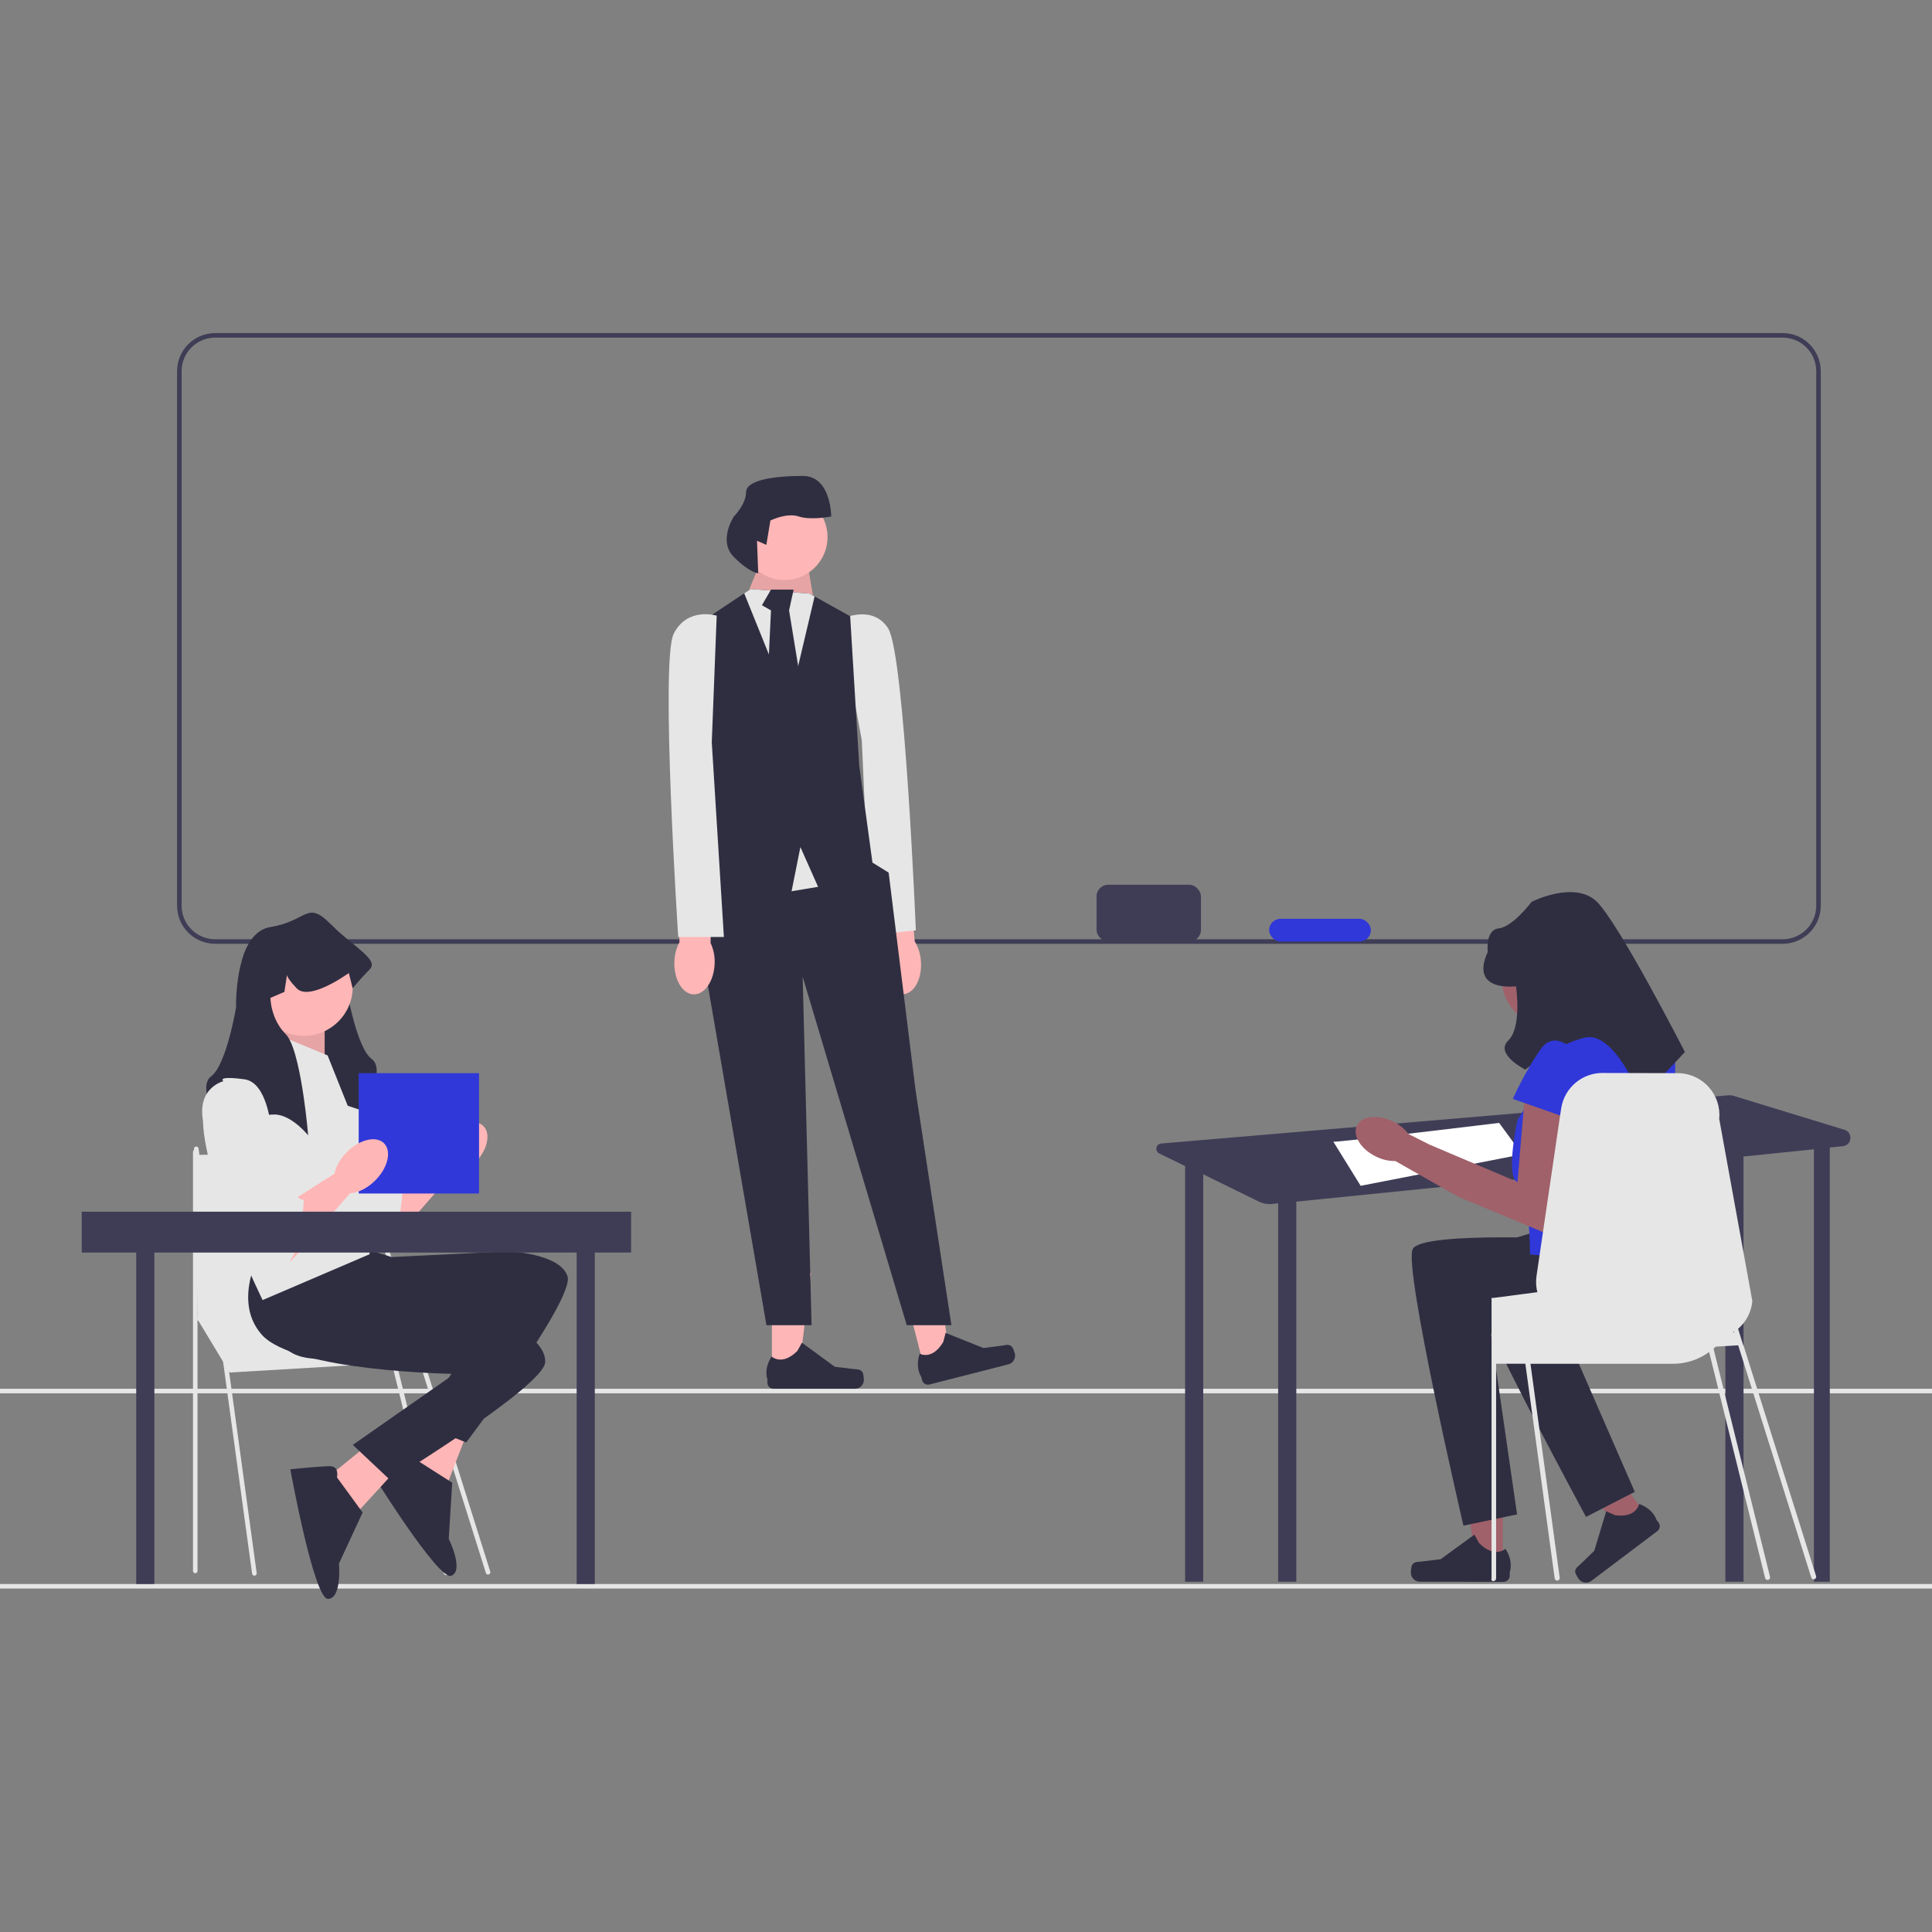 <?xml version="1.0" encoding="UTF-8"?><svg id="a" xmlns="http://www.w3.org/2000/svg" viewBox="0 0 812 812"><rect x="0" y="0" width="812" height="812" fill="#808080" stroke="none"/><path d="M749.24,396.66H90.43c-8.84,0-16.01-7.17-16.01-16.01V156c0-8.84,7.17-16.01,16.01-16.01H749.24c8.84,0,16.01,7.17,16.01,16.01v224.66c0,8.84-7.17,16.01-16.01,16.01ZM76.33,156v224.66c0,7.79,6.31,14.1,14.1,14.1H749.24c7.79,0,14.1-6.31,14.1-14.1V156c0-7.79-6.31-14.1-14.1-14.1H90.43c-7.79,0-14.1,6.31-14.1,14.1Z" fill="#3f3d56"/><rect id="b" y="665.74" width="812" height="1.91" fill="#e6e6e6"/><rect id="c" y="583.68" width="812" height="1.91" fill="#e6e6e6"/><g><path id="d" d="M370.16,405.26c.58,7.33,4.84,12.97,9.5,12.6s7.97-6.61,7.39-13.94c-.19-2.93-1.09-5.77-2.6-8.29l-2.86-31.02-14.53,1.65,4.36,30.4c-1.1,2.73-1.53,5.67-1.26,8.6Z" fill="#ffb6b6"/><path d="M352.81,260.56s13.58-7.19,20.47,3.55c6.89,10.74,11.64,126.92,11.64,126.92l-19.09,2.04-3.62-81.87-9.4-50.65h0Z" fill="#e6e6e6"/><g><polygon points="324.42 577.96 335.55 577.96 340.85 535.02 324.42 535.02 324.42 577.96" fill="#ffb6b6"/><path d="M362.54,576.8h0c.34,.58,.53,2.45,.53,3.13h0c0,2.07-1.68,3.75-3.75,3.75h-34.24c-1.41,0-2.56-1.15-2.56-2.56v-1.43s-1.69-4.28,1.79-9.57c0,0,4.33,4.13,10.81-2.34l1.91-3.46,13.82,10.11,7.66,.94c1.68,.21,3.16-.03,4.03,1.42h0Z" fill="#2f2e41"/></g><g><polygon points="388.6 575.58 399.32 572.84 393.86 530.22 378.05 534.26 388.6 575.58" fill="#ffb6b6"/><path d="M425.24,565.96h0c.48,.48,1.12,2.24,1.28,2.9h0c.51,2.01-.7,4.05-2.71,4.56l-33.17,8.47c-1.37,.35-2.76-.48-3.11-1.85l-.35-1.38s-2.7-3.73-.63-9.71c0,0,5.22,2.93,9.89-4.94l.99-3.82,15.9,6.37,7.66-.98c1.68-.22,3.06-.81,4.25,.38h0Z" fill="#2f2e41"/></g><polygon points="315.48 251.39 314.95 247.58 321.18 232.37 338.3 230.46 342 252.25 315.48 251.39" fill="#ffb6b6"/><polygon points="315.48 251.39 314.95 247.58 321.18 232.37 338.3 230.46 342 252.25 315.48 251.39" isolation="isolate" opacity=".1"/><polygon points="295.5 359.14 287.9 380.07 293.6 391.48 322.13 556.97 341.1 556.97 337.35 410.5 381.1 556.97 399.87 556.97 384.78 458.05 373.49 366.75 366.65 362.52 333.55 343.93 295.5 359.14" fill="#2f2e41"/><polygon points="344.01 372.7 332.6 374.6 317.38 338.46 351.62 338.46 344.01 372.7" fill="#e6e6e6"/><polygon points="366.83 363.61 344.01 373.12 336.4 356.01 332.6 375.03 292.65 362.17 298.36 338.89 292.65 262.8 312.79 249.37 315.48 247.58 340.2 249.49 342.37 250.67 357.32 259 361.13 321.77 366.83 363.61" fill="#2f2e41"/><polygon points="342.37 250.67 331.64 296.09 312.79 249.37 315.48 247.58 340.2 249.49 342.37 250.67" fill="#e6e6e6"/><polygon points="324.04 247.81 320.23 254.37 324.04 256.55 322.13 296.44 329.74 306.78 337.35 291.49 331.64 256.55 333.55 247.81 324.04 247.81" fill="#2f2e41"/><circle cx="329.74" cy="225.71" r="18.07" fill="#ffb6b6"/><path d="M318.19,227.29l3.9,1.7,1.7-10.22s6.82-3.41,11.93-1.7c5.11,1.7,13.63,0,13.63,0,0,0,0-17.04-11.93-17.04s-23.86,1.7-23.86,6.82-5.11,10.22-5.11,10.22c0,0-6.82,10.22,0,17.04s10.22,6.82,10.22,6.82l-.5-13.63h0Z" fill="#2f2e41"/><path id="e" d="M283.43,404.39c-.2,7.35,3.43,13.41,8.11,13.53,4.68,.13,8.63-5.73,8.82-13.08,.12-2.94-.47-5.86-1.71-8.52l.45-31.15-14.62,.1,1.11,30.69c-1.38,2.59-2.13,5.48-2.16,8.42Z" fill="#ffb6b6"/><path d="M301.22,258.75s-12.36-3.8-18.07,7.61c-5.71,11.41,1.9,127.44,1.9,127.44h19.19l-5.09-81.79,2.07-53.26h0Z" fill="#e6e6e6"/></g><g><path d="M775.22,474.84l-46.67-14.28c-.68-.21-1.4-.28-2.11-.22l-238.43,20.27c-2.23,.19-2.79,3.2-.78,4.18l11.05,5.38h-.2v174.61h7.63v-171.23l23.23,11.41c1.81,.89,3.82,1.25,5.82,1.04l2.43-.25v159.02h7.63v-159.73l180.34-18.26v177.99h7.63v-178.7l29.58-3.03v181.73h6.68v-182.49l5.48-.55c3.84-.39,4.37-5.77,.68-6.9h0Z" fill="#3f3d56"/><path d="M560.41,479.87c4.41,0,69.65-7.93,69.65-7.93l9.7,13.22-67.89,13.22-11.46-18.51h0Z" fill="#fff"/><g><polygon points="631.58 658.11 620.21 658.09 614.88 614.22 631.66 614.25 631.58 658.11" fill="#a0616a"/><path d="M593.5,657.73h0c-.35,.59-.54,2.51-.54,3.2h0c0,2.12,1.72,3.85,3.84,3.85l35.1,.06c1.45,0,2.63-1.17,2.63-2.62v-1.46s1.75-4.39-1.82-9.81c0,0-4.45,4.23-11.08-2.42l-1.95-3.55-14.19,10.34-7.86,.95c-1.72,.21-3.24-.04-4.13,1.45h0Z" fill="#2f2e41"/></g><g><polygon points="692.85 637.9 683.91 644.65 653.63 613.36 666.83 603.41 692.85 637.9" fill="#a0616a"/><path d="M662.06,660.81h0c.08,.68,1.07,2.3,1.48,2.85h0c1.26,1.68,3.65,2.01,5.32,.75l27.69-20.89c1.14-.86,1.37-2.49,.51-3.63l-.87-1.15s-1.24-4.5-7.29-6.64c0,0-.98,5.99-10.17,4.7l-3.66-1.63-5.01,16.61-5.62,5.44c-1.23,1.19-2.58,1.9-2.39,3.6h0Z" fill="#2f2e41"/></g><path d="M669.16,411.89c0,10.45-8.47,18.93-18.93,18.93s-18.93-8.47-18.93-18.93,8.47-18.93,18.93-18.93,18.93,8.47,18.93,18.93Z" fill="#a0616a"/><path d="M667.38,521.02s-69.68-3.94-73.63,3.94,21.32,116.25,21.32,116.25l22.54-4.72-11-76.03s58.15,15.4,66.04-3.01c7.89-18.41,5.62-25.26,5.62-25.26l-30.9-11.18h0Z" fill="#2f2e41"/><path d="M685.23,507.78s-68.25,14.63-69.96,23.28c-1.72,8.65,51.32,106.47,51.32,106.47l20.49-10.52-30.72-70.41s60.15-.53,62.89-20.37c2.74-19.84-1.26-25.85-1.26-25.85l-32.75-2.6h0Z" fill="#2f2e41"/><path d="M693.02,433.88h-32.79l-22.43,36.81s-5.26,23.79,0,26.36c5.26,2.57,5.26,30.18,5.26,30.18l55.22,5.26s7.89-82.83,5.26-90.72-10.52-7.89-10.52-7.89Z" fill="#3038d9"/><path d="M641.08,457.91l-3.29,38.85-36.97-15.69-8.82-4.44c-1.73-2.25-3.97-4.06-6.54-5.27-6.39-3.11-13.17-2.34-15.16,1.72-1.98,4.07,1.59,9.88,7.98,13,2.54,1.28,5.34,1.93,8.18,1.9l25.82,14.66,.03-.06,.11,.2,40.49,16.91,9.32-51-21.15-10.8h0Z" fill="#a0616a"/><path d="M637.14,414.52s-19.72,2.63-11.83-14.46c0,0-1.2-9.27,4.66-9.89,5.86-.63,13.75-11.14,13.75-11.14,0,0,18.09-9.2,27.45,0s36.98,63.11,36.98,63.11l-18.41,19.72s-11.07-29.09-23.94-25.72c-12.87,3.37-24.71,13.42-24.71,13.42,0,0-13.07-6.54-7.19-12.24,5.88-5.7,3.25-22.79,3.25-22.79Z" fill="#2f2e41"/><path d="M663.43,443.45s-9.2-11.83-15.78-2.63c-6.57,9.2-11.83,21.04-11.83,21.04l26.3,9.2,1.31-27.61Z" fill="#3038d9"/><path d="M763.28,662.4l-30.55-97.11v.26h.05l-.12-.16h0l-2.17-6.9h0c3.31-2.85,5.56-6.92,6.01-11.61l-13.93-76.62c.96-10.06-6.75-18.85-16.86-19.22l-31.59-.08c-8.94-.32-16.69,6.14-17.99,15l-.7,4.7-9.64,65.57c-.35,2.36-.21,4.68,.34,6.86l-6.94,.91-2.1,.28-8.32,1.08h-.03l-1.04,.14h-.81v27.67h0v90.32c-.29,.58,.19,1.06,.77,1.06s1.07-.48,1.14-1.06v-90.32h12.29l12.33,90.21c.08,.53,.53,.92,1.06,.92,.04,0,.1,0,.14,0,.58-.08,.99-.62,.91-1.2l-12.29-89.92h59.31c5.89,.14,11.35-1.73,15.79-4.93l23.52,94.97c.12,.48,.55,.8,1.03,.8,.09,0,.17-.01,.26-.03,.57-.14,.91-.72,.77-1.29l-23.74-95.89c.32-.26,.63-.54,.93-.83l9.44-.56,30.71,97.61c.14,.45,.56,.74,1.01,.74,.11,0,.21-.02,.32-.05,.56-.18,.87-.77,.69-1.33h0Zm-34.8-102.68c.08-.04,.15-.1,.22-.14h0l.23,.72-.45-.58Z" fill="#e6e6e6"/></g><g><g><polygon points="164.12 497.8 184.68 484.73 193.04 489.77 164.12 523 164.12 497.8" fill="#ffb6b6"/><path d="M135.68,447.19s-13.66,3.21-7.23,21.69c6.43,18.48,27.31,57.04,33.74,54.63s7.23-26.51,7.23-26.51c0,0-.8,.8-4.02-2.41-3.21-3.21-3.21-1.75-3.21-5.29s-2.63-6.17-2.63-6.17l-3-6.21s0-28.92-12.05-30.53c-12.05-1.61-8.84,.8-8.84,.8Z" fill="#e6e6e6"/><ellipse cx="193.52" cy="482.94" rx="13.66" ry="8.44" transform="translate(-284.81 278.29) rotate(-45)" fill="#ffb6b6"/></g><g><polygon points="82.49 553.64 96.52 576.86 178.28 572.02 156.51 543.96 82.49 553.64" fill="#e6e6e6"/><path d="M106.92,662.25c-.48,0-.89-.35-.96-.84l-24.43-178.44c-.07-.53,.3-1.02,.83-1.09,.53-.08,1.02,.3,1.09,.83l24.43,178.44c.07,.53-.3,1.02-.83,1.09-.04,0-.09,0-.13,0Z" fill="#e6e6e6"/><path d="M82.06,661.22c-.53,0-.95-.43-.95-.95v-176.15c0-.53,.43-.95,.95-.95s.95,.43,.95,.95v176.15c0,.53-.43,.95-.95,.95Z" fill="#e6e6e6"/><path d="M205.13,661.77c-.41,0-.79-.26-.92-.68l-57.81-183.76c-.16-.51,.12-1.05,.63-1.21,.51-.16,1.05,.12,1.21,.63l57.81,183.76c.16,.51-.12,1.05-.63,1.21-.1,.03-.19,.04-.29,.04h0Z" fill="#e6e6e6"/><path d="M187.47,661.99c-.43,0-.83-.29-.94-.73l-40.16-162.18c-.13-.52,.18-1.04,.7-1.18,.52-.13,1.04,.18,1.18,.7l40.16,162.18c.13,.52-.18,1.04-.7,1.18-.08,.02-.16,.03-.24,.03h0Z" fill="#e6e6e6"/><polygon points="82.04 485.4 149.33 484.37 161.72 555.06 83.01 555.06 82.04 485.4" fill="#e6e6e6"/></g><g><polygon points="185.46 589.23 168.57 618.96 188.18 623.28 196.35 602.13 185.46 589.23" fill="#ffb6b6"/><path d="M174.64,613.35s-.66-4.85-4.51-3.31c-3.86,1.54-14.99,7.26-14.99,7.26,0,0,29.04,47.18,34.55,44.99,5.51-2.2-1.09-15.54-1.09-15.54l1.46-23.58-15.41-9.82h0Z" fill="#2f2e41"/><path d="M110.78,531.54s-6.03,27.72,12.45,37.36c18.48,9.64,81.54-14.06,81.54-14.06l-28.92,43.33,20.08,8.08s45.79-60.25,42.58-69.89c-3.21-9.64-24.9-10.44-24.9-10.44l-49,2.41-12.85-4.02-40.97,7.23Z" fill="#2f2e41"/></g><g><polygon points="160.48 602.43 133.93 623.98 150.62 635.13 165.93 618.41 160.48 602.43" fill="#ffb6b6"/><path d="M141.62,620.95s1.15-4.75-3-4.73-16.6,1.3-16.6,1.3c0,0,9.88,54.52,15.81,54.47,5.93-.04,4.64-14.87,4.64-14.87l9.94-21.43-10.78-14.76h0Z" fill="#2f2e41"/><path d="M111.91,521.52s-15.7,23.62-1.99,39.33,81.07,16.58,81.07,16.58l-42.71,29.84,15.77,14.84s64.58-39.46,65.09-49.61-19.4-18.79-19.4-18.79l-46.52-15.59-10.51-8.42-40.79-8.17Z" fill="#2f2e41"/></g><path d="M152.23,466.8s-15.26-5.62-22.49-5.62c-.69,0-1.37,.08-2.06,.22-4.63,.98-8.89,4.96-10.93,7.13-.8,.85-1.25,1.42-1.25,1.42,0,0,.05-.55,.14-1.53,.47-5.11,2.23-21.88,5.37-32.61,1.12-3.83,2.42-6.89,3.9-8.38,3.46-3.47,5.06-7.63,5.8-10.73,.63-2.66,.63-4.53,.63-4.53l-5.86-2.52-1.08-7.09c-.19,.84-1.08,2.47-4.08,5.59-.26,.27-.54,.49-.84,.68-4.32,2.72-13.13-2.01-17.88-4.98,1.98-6.87,5.56-13.15,12.07-14.18,15.26-2.41,15.26-11.25,24.9-1.61,.8,.8,1.6,1.56,2.4,2.3,3.08,5.9,4.21,13.8,4.61,19.3,.29,3.85,.22,6.52,.22,6.52,0,0,4.02,24.1,10.44,28.92s-4.02,21.69-4.02,21.69h0Z" fill="#2f2e41"/><polygon points="122.79 428.15 111.93 444.07 136.45 450.65 136.45 428.15 122.79 428.15" fill="#ffb6b6"/><polygon points="122.79 428.15 111.93 444.07 136.45 450.65 136.45 428.15 122.79 428.15" isolation="isolate" opacity=".1"/><path d="M137.69,443.58l-23.3-9.64s-31.33,13.66-28.92,40.17,24.9,72.3,24.9,72.3l44.99-19.28-4.82-51.41-12.85-32.13h0Z" fill="#e6e6e6"/><circle cx="127.7" cy="414.79" r="20.55" fill="#ffb6b6"/><path d="M155.45,407.35c-4.02,4.02-7.23,8.03-7.23,8.03l-1.61-6.43s-.37,.27-1.02,.71c-2.55,1.74-9.38,6.1-14.87,7.04-2.44,.42-4.61,.15-6.03-1.32-3-3.13-3.89-4.76-4.08-5.59l-1.08,7.09-5.86,2.52s0,8.82,6.43,15.26c.31,.31,.62,.7,.92,1.15,3.07,4.63,5.27,15.95,6.67,25.59,1.24,8.56,1.83,15.78,1.83,15.78,0,0-6.08-7.62-12.76-8.65-.37-.06-.74-.1-1.11-.1-.12-.02-.25-.02-.37-.02-7.23,0-22.49,5.62-22.49,5.62,0,0-10.44-16.87-4.02-21.69,6.43-4.82,10.44-28.92,10.44-28.92,0,0-.27-10.32,2.39-19.56,1.98-6.87,5.56-13.15,12.07-14.18,15.26-2.41,15.26-11.25,24.9-1.61,.8,.8,1.6,1.56,2.4,2.3,8.98,8.26,18.16,13.3,14.47,16.98h0Z" fill="#2f2e41"/><rect x="57.25" y="514.98" width="7.63" height="150.76" fill="#3f3d56"/><rect x="242.36" y="514.98" width="7.63" height="150.76" fill="#3f3d56"/><rect x="150.76" y="451.05" width="50.57" height="50.57" fill="#3038d9"/><g><polygon points="122.13 505.03 142.7 491.96 151.05 497 122.13 530.23 122.13 505.03" fill="#ffb6b6"/><path d="M93.91,454.42s-13.66,3.21-7.23,21.69c6.43,18.48,27.31,57.04,33.74,54.63s7.23-26.51,7.23-26.51c0,0-.8,.8-4.02-2.41-3.21-3.21-3.21-1.75-3.21-5.29s-2.63-6.17-2.63-6.17l-3-6.21s0-28.92-12.05-30.53c-12.05-1.61-8.84,.8-8.84,.8Z" fill="#e6e6e6"/><ellipse cx="151.75" cy="490.17" rx="13.66" ry="8.44" transform="translate(-302.16 250.87) rotate(-45)" fill="#ffb6b6"/></g><rect x="34.35" y="509.26" width="230.91" height="17.18" fill="#3f3d56"/></g><rect x="460.86" y="371.86" width="43.89" height="23.85" rx="4.89" ry="4.89" fill="#3f3d56"/><rect x="533.4" y="386.17" width="42.78" height="9.54" rx="4.77" ry="4.77" fill="#3038d9"/></svg>